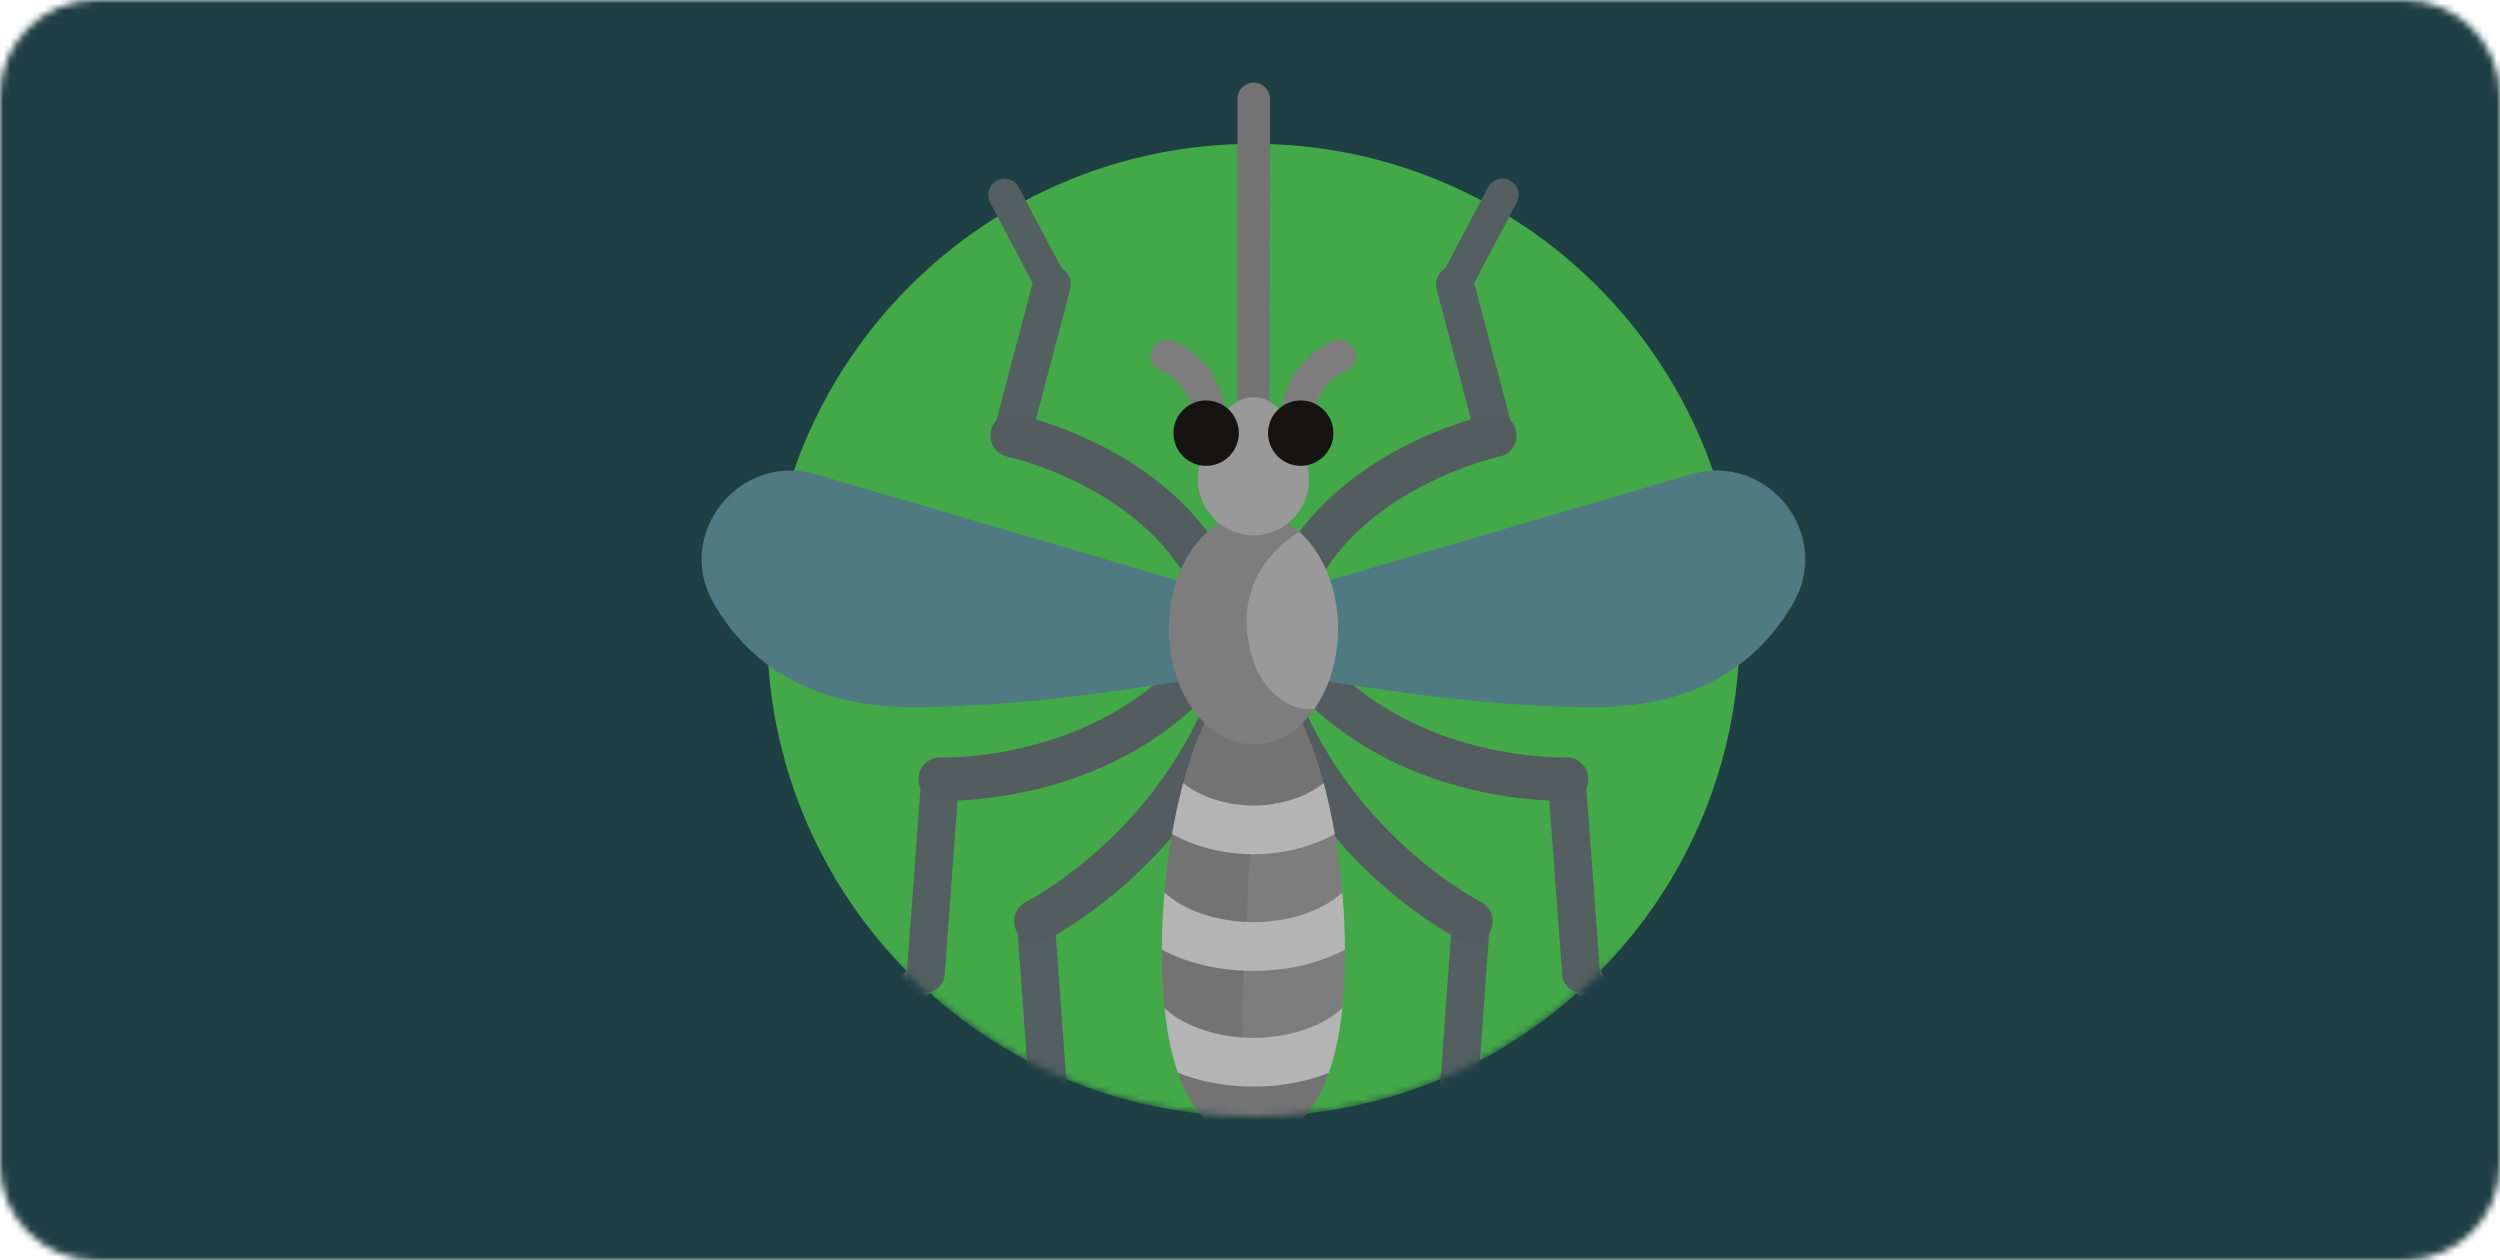<svg width="365" height="184" viewBox="0 0 365 184" fill="none" xmlns="http://www.w3.org/2000/svg">
<mask id="mask0_1019_614" style="mask-type:alpha" maskUnits="userSpaceOnUse" x="0" y="0" width="365" height="184">
<path d="M0 14C0 6.268 6.268 0 14 0H351C358.732 0 365 6.268 365 14V170C365 177.732 358.732 184 351 184H14C6.268 184 0 177.732 0 170V14Z" fill="#D9D9D9"/>
</mask>
<g mask="url(#mask0_1019_614)">
<path d="M0 0H365V184H0V0Z" fill="#1E3F44"/>
<mask id="mask1_1019_614" style="mask-type:alpha" maskUnits="userSpaceOnUse" x="95" y="3" width="174" height="160">
<path d="M268.5 80.5C268.5 107.203 239.256 141.964 217.468 154.086C216.567 154.588 215.654 155.071 214.728 155.534H214.725C210.731 157.534 206.556 159.149 202.256 160.357C196.132 162.079 189.673 163 183 163C180.421 163 177.872 162.861 175.365 162.592C171.435 162.174 167.548 161.427 163.744 160.357C159.444 159.149 155.269 157.534 151.275 155.534C150.348 155.071 149.433 154.588 148.532 154.086C126.744 141.964 95.5 107.203 95.5 80.5C95.5 41.289 141.789 3.5 181 3.5C220.211 3.5 268.5 41.289 268.5 80.5Z" fill="#43A848"/>
</mask>
<g mask="url(#mask1_1019_614)">
<path d="M254 92C254 118.703 239.256 141.964 217.468 154.086C216.567 154.588 215.654 155.071 214.728 155.534H214.725C210.731 157.534 206.556 159.149 202.256 160.357C196.132 162.079 189.673 163 183 163C180.421 163 177.872 162.861 175.365 162.592C171.435 162.174 167.548 161.427 163.744 160.357C159.444 159.149 155.269 157.534 151.275 155.534C150.348 155.071 149.433 154.588 148.532 154.086C126.744 141.964 112 118.703 112 92C112 52.789 143.789 21 183 21C222.211 21 254 52.789 254 92Z" fill="#43A848"/>
<path d="M212.424 43.918C212.015 43.918 211.614 43.812 211.258 43.611C210.903 43.41 210.605 43.12 210.394 42.77C210.184 42.42 210.067 42.022 210.056 41.613C210.045 41.205 210.139 40.801 210.331 40.44L217.252 27.356C217.395 27.077 217.592 26.83 217.832 26.628C218.072 26.426 218.349 26.274 218.648 26.18C218.947 26.087 219.262 26.053 219.574 26.081C219.886 26.11 220.189 26.2 220.466 26.347C220.743 26.493 220.988 26.693 221.187 26.935C221.386 27.177 221.536 27.456 221.626 27.756C221.717 28.055 221.747 28.37 221.715 28.682C221.684 28.994 221.59 29.296 221.441 29.572L214.52 42.656C214.319 43.037 214.017 43.356 213.647 43.578C213.278 43.801 212.855 43.918 212.424 43.918ZM153.576 43.918C153.144 43.918 152.721 43.801 152.352 43.578C151.982 43.356 151.68 43.037 151.479 42.656L144.558 29.572C143.946 28.415 144.388 26.981 145.545 26.369C146.702 25.757 148.135 26.198 148.747 27.356L155.668 40.44C155.859 40.801 155.954 41.205 155.943 41.614C155.932 42.022 155.815 42.42 155.605 42.77C155.394 43.12 155.096 43.41 154.741 43.611C154.385 43.812 153.984 43.918 153.576 43.918Z" fill="#535F61"/>
<path d="M218.25 66.344C217.026 66.344 215.907 65.525 215.579 64.286L209.753 42.256C209.362 40.78 210.242 39.267 211.718 38.877C213.194 38.487 214.708 39.366 215.098 40.842L220.925 62.872C221.018 63.223 221.041 63.589 220.992 63.949C220.944 64.308 220.825 64.655 220.642 64.969C220.46 65.283 220.217 65.558 219.928 65.778C219.639 65.998 219.31 66.159 218.959 66.252C218.728 66.313 218.49 66.344 218.25 66.344ZM147.749 66.344C147.51 66.344 147.271 66.313 147.04 66.252C146.689 66.159 146.36 65.998 146.071 65.778C145.782 65.558 145.54 65.283 145.357 64.969C145.174 64.655 145.055 64.308 145.007 63.949C144.958 63.589 144.981 63.223 145.074 62.872L150.901 40.842C151.291 39.366 152.803 38.487 154.281 38.877C154.632 38.969 154.961 39.13 155.25 39.35C155.538 39.571 155.781 39.845 155.964 40.159C156.146 40.473 156.265 40.82 156.314 41.179C156.362 41.539 156.339 41.905 156.246 42.256L150.42 64.286C150.092 65.525 148.973 66.344 147.749 66.344ZM214.974 131.734C213.448 131.62 212.128 132.769 212.017 134.292L209.763 165.214C211.712 164.426 213.626 163.553 215.497 162.595L217.532 134.69C217.643 133.168 216.497 131.844 214.974 131.734ZM151.025 131.734C150.663 131.76 150.309 131.857 149.985 132.02C149.66 132.183 149.371 132.408 149.133 132.682C148.896 132.957 148.714 133.276 148.6 133.62C148.486 133.965 148.441 134.329 148.467 134.691L150.497 162.593C152.368 163.551 154.282 164.424 156.231 165.212L153.982 134.292C153.871 132.769 152.541 131.619 151.025 131.734Z" fill="#535F61"/>
<path d="M229.266 140.371C228.796 140.788 228.511 141.375 228.473 142.002C228.436 142.63 228.649 143.246 229.067 143.716L233.868 149.125C234.984 147.995 236.063 146.829 237.102 145.629L232.611 140.57C232.194 140.1 231.607 139.815 230.98 139.777C230.352 139.74 229.736 139.953 229.266 140.371ZM136.933 143.716C137.35 143.246 137.563 142.63 137.526 142.002C137.488 141.375 137.203 140.788 136.733 140.371C136.263 139.954 135.647 139.741 135.019 139.778C134.392 139.815 133.805 140.1 133.388 140.57L128.897 145.628C129.928 146.821 131.007 147.986 132.131 149.125L136.933 143.716Z" fill="#7D7D7D"/>
<path d="M230.836 144.907C230.139 144.906 229.467 144.642 228.957 144.167C228.446 143.692 228.133 143.042 228.082 142.346L225.979 113.943C225.866 112.42 227.009 111.094 228.532 110.982C230.055 110.867 231.38 112.012 231.493 113.535L233.596 141.938C233.709 143.461 232.566 144.786 231.043 144.899C230.974 144.904 230.905 144.907 230.836 144.907ZM135.164 144.907C135.094 144.907 135.025 144.904 134.956 144.899C133.434 144.786 132.29 143.461 132.403 141.938L134.506 113.535C134.619 112.012 135.948 110.866 137.467 110.982C138.99 111.094 140.133 112.42 140.02 113.943L137.917 142.346C137.866 143.042 137.554 143.692 137.043 144.167C136.532 144.642 135.861 144.906 135.164 144.907Z" fill="#535F61"/>
<path d="M189.329 87.299C188.827 87.299 188.331 87.178 187.884 86.947C186.333 86.148 185.724 84.242 186.523 82.691C195.496 65.28 216.708 60.673 217.607 60.486C218.013 60.4 218.432 60.396 218.84 60.473C219.248 60.55 219.636 60.707 219.984 60.934C220.331 61.161 220.63 61.455 220.863 61.798C221.097 62.141 221.261 62.526 221.345 62.933C221.702 64.64 220.608 66.313 218.902 66.671C218.656 66.723 199.705 70.908 192.141 85.586C191.875 86.102 191.472 86.535 190.976 86.837C190.48 87.139 189.91 87.299 189.329 87.299ZM214.771 137.651C214.288 137.651 213.81 137.539 213.377 137.324C212.613 136.948 194.551 127.842 184.782 106.345C184.06 104.756 184.763 102.883 186.351 102.161C187.94 101.439 189.813 102.142 190.535 103.731C199.337 123.099 216.011 131.576 216.178 131.66C217.738 132.437 218.378 134.331 217.603 135.893C217.342 136.421 216.939 136.865 216.438 137.176C215.938 137.486 215.36 137.651 214.771 137.651ZM227.913 116.912C223.158 116.912 202.327 115.941 188.139 99.647C186.994 98.33 187.131 96.334 188.447 95.189C189.763 94.043 191.759 94.18 192.905 95.497C206.629 111.259 228.391 110.591 228.607 110.582C230.337 110.524 231.819 111.868 231.891 113.61C231.963 115.351 230.613 116.821 228.872 116.896C228.552 116.908 228.232 116.913 227.913 116.912ZM176.67 87.299C176.09 87.299 175.52 87.14 175.024 86.838C174.528 86.535 174.125 86.102 173.859 85.586C166.284 70.886 147.288 66.711 147.097 66.671C145.392 66.309 144.299 64.635 144.657 62.929C145.016 61.223 146.687 60.129 148.393 60.486C149.292 60.673 170.504 65.279 179.476 82.691C180.275 84.242 179.666 86.148 178.115 86.947C177.669 87.178 177.173 87.299 176.67 87.299ZM151.227 137.651C150.637 137.651 150.058 137.487 149.557 137.175C149.056 136.864 148.652 136.418 148.391 135.889C147.62 134.326 148.26 132.434 149.821 131.66C149.989 131.576 166.663 123.099 175.464 103.731C176.186 102.142 178.06 101.44 179.648 102.161C181.237 102.883 181.94 104.756 181.218 106.345C171.449 127.842 153.387 136.947 152.623 137.324C152.189 137.539 151.711 137.651 151.227 137.651ZM138.087 116.912C137.767 116.913 137.448 116.908 137.129 116.896C135.385 116.821 134.032 115.347 134.106 113.604C134.181 111.862 135.662 110.507 137.393 110.582C137.612 110.591 159.37 111.259 173.094 95.497C174.24 94.18 176.236 94.043 177.552 95.189C178.868 96.335 179.006 98.331 177.86 99.647C163.674 115.94 142.843 116.912 138.087 116.912Z" fill="#535C5E"/>
<path d="M183 58.4C183.829 58.4 184.644 58.61 185.369 59.012L185.421 14.402C185.413 13.779 185.16 13.184 184.716 12.747C184.273 12.309 183.675 12.064 183.052 12.064C182.429 12.064 181.831 12.309 181.387 12.747C180.944 13.184 180.69 13.779 180.682 14.402L180.63 59.012C181.355 58.61 182.171 58.4 183 58.4Z" fill="#737373"/>
<path d="M197.812 51.172C197.365 49.942 196.002 49.309 194.775 49.757C194.477 49.865 187.955 52.338 187.084 60.187C187.901 59.583 188.89 59.257 189.906 59.257C190.62 59.258 191.325 59.419 191.967 59.73C192.896 55.64 196.217 54.281 196.416 54.203C197.001 53.984 197.477 53.543 197.738 52.975C198 52.407 198.027 51.759 197.812 51.172ZM174.032 59.73C174.675 59.419 175.379 59.258 176.093 59.257C177.109 59.257 178.098 59.583 178.915 60.187C178.044 52.338 171.522 49.865 171.225 49.757C169.995 49.309 168.624 49.938 168.176 51.167C167.728 52.397 168.351 53.753 169.581 54.202C169.746 54.266 173.098 55.617 174.032 59.73Z" fill="#7D7D7D"/>
<path d="M182.612 130.38C182.612 127.889 182.851 125.829 183.227 124.117C183.151 124.117 183.076 124.12 183 124.12C178.707 124.12 174.608 123.073 171.227 121.147C170.661 124.301 170.231 127.624 169.96 131.003C172.751 133.428 177.396 135.111 182.469 135.222C182.554 133.6 182.612 131.977 182.612 130.38Z" fill="#737373"/>
<path d="M182.769 124.116C182.403 125.84 182.174 127.905 182.174 130.38C182.174 131.972 182.117 133.593 182.031 135.213C182.354 135.226 182.677 135.232 183 135.232C188.28 135.232 193.151 133.512 196.04 131.003C195.769 127.623 195.339 124.3 194.773 121.147C191.391 123.072 187.293 124.119 183 124.12C182.923 124.119 182.846 124.117 182.769 124.116Z" fill="#7D7D7D"/>
<path d="M182.088 141.143C177.362 141.012 173.073 139.864 169.634 137.997C169.629 138.389 169.626 138.781 169.626 139.172C169.626 142.453 169.796 145.391 170.108 148.02C172.827 150.305 177.202 151.909 182.008 152.105C181.602 149.113 181.808 145.283 182.088 141.143Z" fill="#737373"/>
<path d="M196.373 139.171C196.373 138.776 196.37 138.381 196.366 137.986C192.619 140.026 187.961 141.156 183 141.156C182.55 141.155 182.1 141.144 181.651 141.125C181.375 145.21 181.169 149.037 181.568 152.078C182.045 152.108 182.522 152.123 183 152.125C188.192 152.125 192.986 150.461 195.891 148.019C196.203 145.39 196.373 142.453 196.373 139.171Z" fill="#7D7D7D"/>
<path d="M183 118.195C187.106 118.195 190.862 116.916 193.421 114.932C192.43 111.104 191.226 107.715 189.864 105.038C187.901 106.834 185.54 107.882 183 107.883C180.459 107.883 178.098 106.834 176.135 105.038C174.773 107.715 173.57 111.104 172.578 114.932C175.138 116.916 178.893 118.195 183 118.195ZM183 158.05C178.845 158.05 175.001 157.267 171.737 155.898C174.114 163.306 178.268 166.423 183 166.424C187.733 166.424 191.889 163.303 194.266 155.888C190.938 157.287 187.072 158.05 183 158.05Z" fill="#737373"/>
<path d="M246.878 69.246L221.837 76.593C218.251 81.901 212.434 94.074 226.43 103.1C228.573 103.184 230.718 103.227 232.864 103.228C248.529 103.228 257.123 96.208 261.821 88.05C267.625 77.971 258.039 65.972 246.878 69.246Z" fill="#4F7A81"/>
<path d="M227.431 103.137C212.975 94.106 218.815 81.791 222.435 76.419L193.479 84.914C194.17 87.018 194.562 89.345 194.562 91.801C194.562 94.548 194.078 97.139 193.226 99.43C203.387 100.91 214.694 102.716 227.431 103.137Z" fill="#4F7A81"/>
<path d="M135.963 74.189C131.361 77.968 121.473 88.696 134.849 103.219C149.117 103.066 161.634 101.052 172.774 99.43C171.921 97.138 171.437 94.548 171.438 91.801C171.438 89.345 171.829 87.018 172.521 84.914L135.963 74.189Z" fill="#4F7A81"/>
<path d="M188.762 102.586C187.19 101.93 183.439 99.646 182.555 92.628C181.821 86.804 184.508 82.772 186.838 80.441C188.32 78.959 189.658 78.166 189.882 78.038L190.074 77.976C189.254 77.193 188.363 76.539 187.415 76.043C186.102 76.902 184.568 77.359 183 77.358C181.432 77.359 179.898 76.902 178.586 76.043C173.944 78.47 170.648 84.608 170.648 91.8C170.648 101.118 176.178 108.671 183 108.671C186.67 108.671 189.964 106.484 192.226 103.013C191.192 103.222 189.957 103.085 188.762 102.586Z" fill="#7D7D7D"/>
<path d="M189.19 64.845C188.457 63.977 188.034 62.901 187.778 61.793C187.275 59.618 185.315 58.006 183 58.006C180.683 58.006 178.724 59.62 178.221 61.795C177.963 62.915 177.522 63.993 176.784 64.875C175.536 66.362 174.868 68.251 174.904 70.193C174.976 74.393 178.354 77.909 182.549 78.137C187.225 78.39 191.096 74.673 191.096 70.052C191.099 68.145 190.423 66.3 189.19 64.845Z" fill="#999999"/>
<path d="M194.679 63.238C194.679 65.874 192.542 68.011 189.906 68.011C187.27 68.011 185.134 65.874 185.134 63.238C185.134 60.602 187.271 58.466 189.906 58.466C192.542 58.466 194.678 60.603 194.679 63.238ZM180.865 63.238C180.865 65.874 178.729 68.011 176.093 68.011C173.457 68.011 171.32 65.874 171.321 63.238C171.321 60.602 173.457 58.466 176.093 58.466C178.729 58.466 180.865 60.602 180.865 63.238Z" fill="#161412"/>
<path d="M182.174 139.88C182.293 138.15 182.413 136.388 182.498 134.628C177.339 134.52 172.642 132.769 170.019 130.291C169.775 133.075 169.646 135.869 169.63 138.664C173.096 140.486 177.364 141.601 182.048 141.734C182.088 141.123 182.131 140.505 182.174 139.88Z" fill="#B4B4B4"/>
<path d="M183 141.75C188.06 141.75 192.67 140.604 196.369 138.657C196.353 135.865 196.223 133.074 195.98 130.293C193.272 132.851 188.355 134.641 183 134.641C182.687 134.64 182.374 134.634 182.061 134.621C181.946 137.013 181.763 139.411 181.611 141.718C182.073 141.738 182.536 141.748 183 141.75Z" fill="#B4B4B4"/>
<path d="M186.687 158.292C183.592 157.867 182.336 155.283 181.936 151.507C176.996 151.289 172.541 149.57 170.014 147.18C170.404 150.923 171.078 154.056 171.98 156.63C175.213 157.912 178.963 158.641 183 158.641C184.391 158.642 185.781 158.553 187.161 158.375C187.002 158.344 186.843 158.313 186.687 158.292Z" fill="#B4B4B4"/>
<path d="M183 151.533C182.499 151.531 181.999 151.514 181.499 151.481C181.872 155.099 183.005 157.718 185.716 158.529C188.721 158.279 191.526 157.622 194.019 156.632C194.921 154.057 195.595 150.925 195.985 147.18C193.278 149.741 188.358 151.533 183 151.533Z" fill="#B4B4B4"/>
<path d="M183.103 124.71C183.892 120.583 185.477 118.374 186.69 117.243C185.475 117.483 184.238 117.603 182.999 117.602C178.913 117.602 175.19 116.308 172.739 114.323C172.115 116.653 171.57 119.154 171.119 121.767C174.553 123.676 178.683 124.712 182.999 124.712C183.034 124.712 183.068 124.71 183.103 124.71Z" fill="#B4B4B4"/>
<path d="M182.651 124.707C182.767 124.709 182.883 124.712 183 124.712C187.317 124.712 191.446 123.677 194.88 121.768C194.429 119.155 193.884 116.654 193.26 114.324C191.408 115.824 188.829 116.928 185.916 117.379C184.722 118.671 183.356 120.909 182.651 124.707Z" fill="#B4B4B4"/>
<path d="M119.121 69.247C107.96 65.972 98.374 77.971 104.179 88.05C108.876 96.208 117.47 103.228 133.136 103.228C133.843 103.228 134.55 103.222 135.257 103.213C121.993 88.806 131.621 78.134 136.268 74.277L119.121 69.247Z" fill="#4F7A81"/>
<path d="M189.703 77.637C189.668 77.656 180.83 82.443 182.12 92.683C183.17 101.025 188.412 103.914 191.887 103.511C194.031 100.477 195.352 96.351 195.352 91.802C195.352 85.861 193.101 80.642 189.703 77.637Z" fill="#999999"/>
</g>
</g>
</svg>
